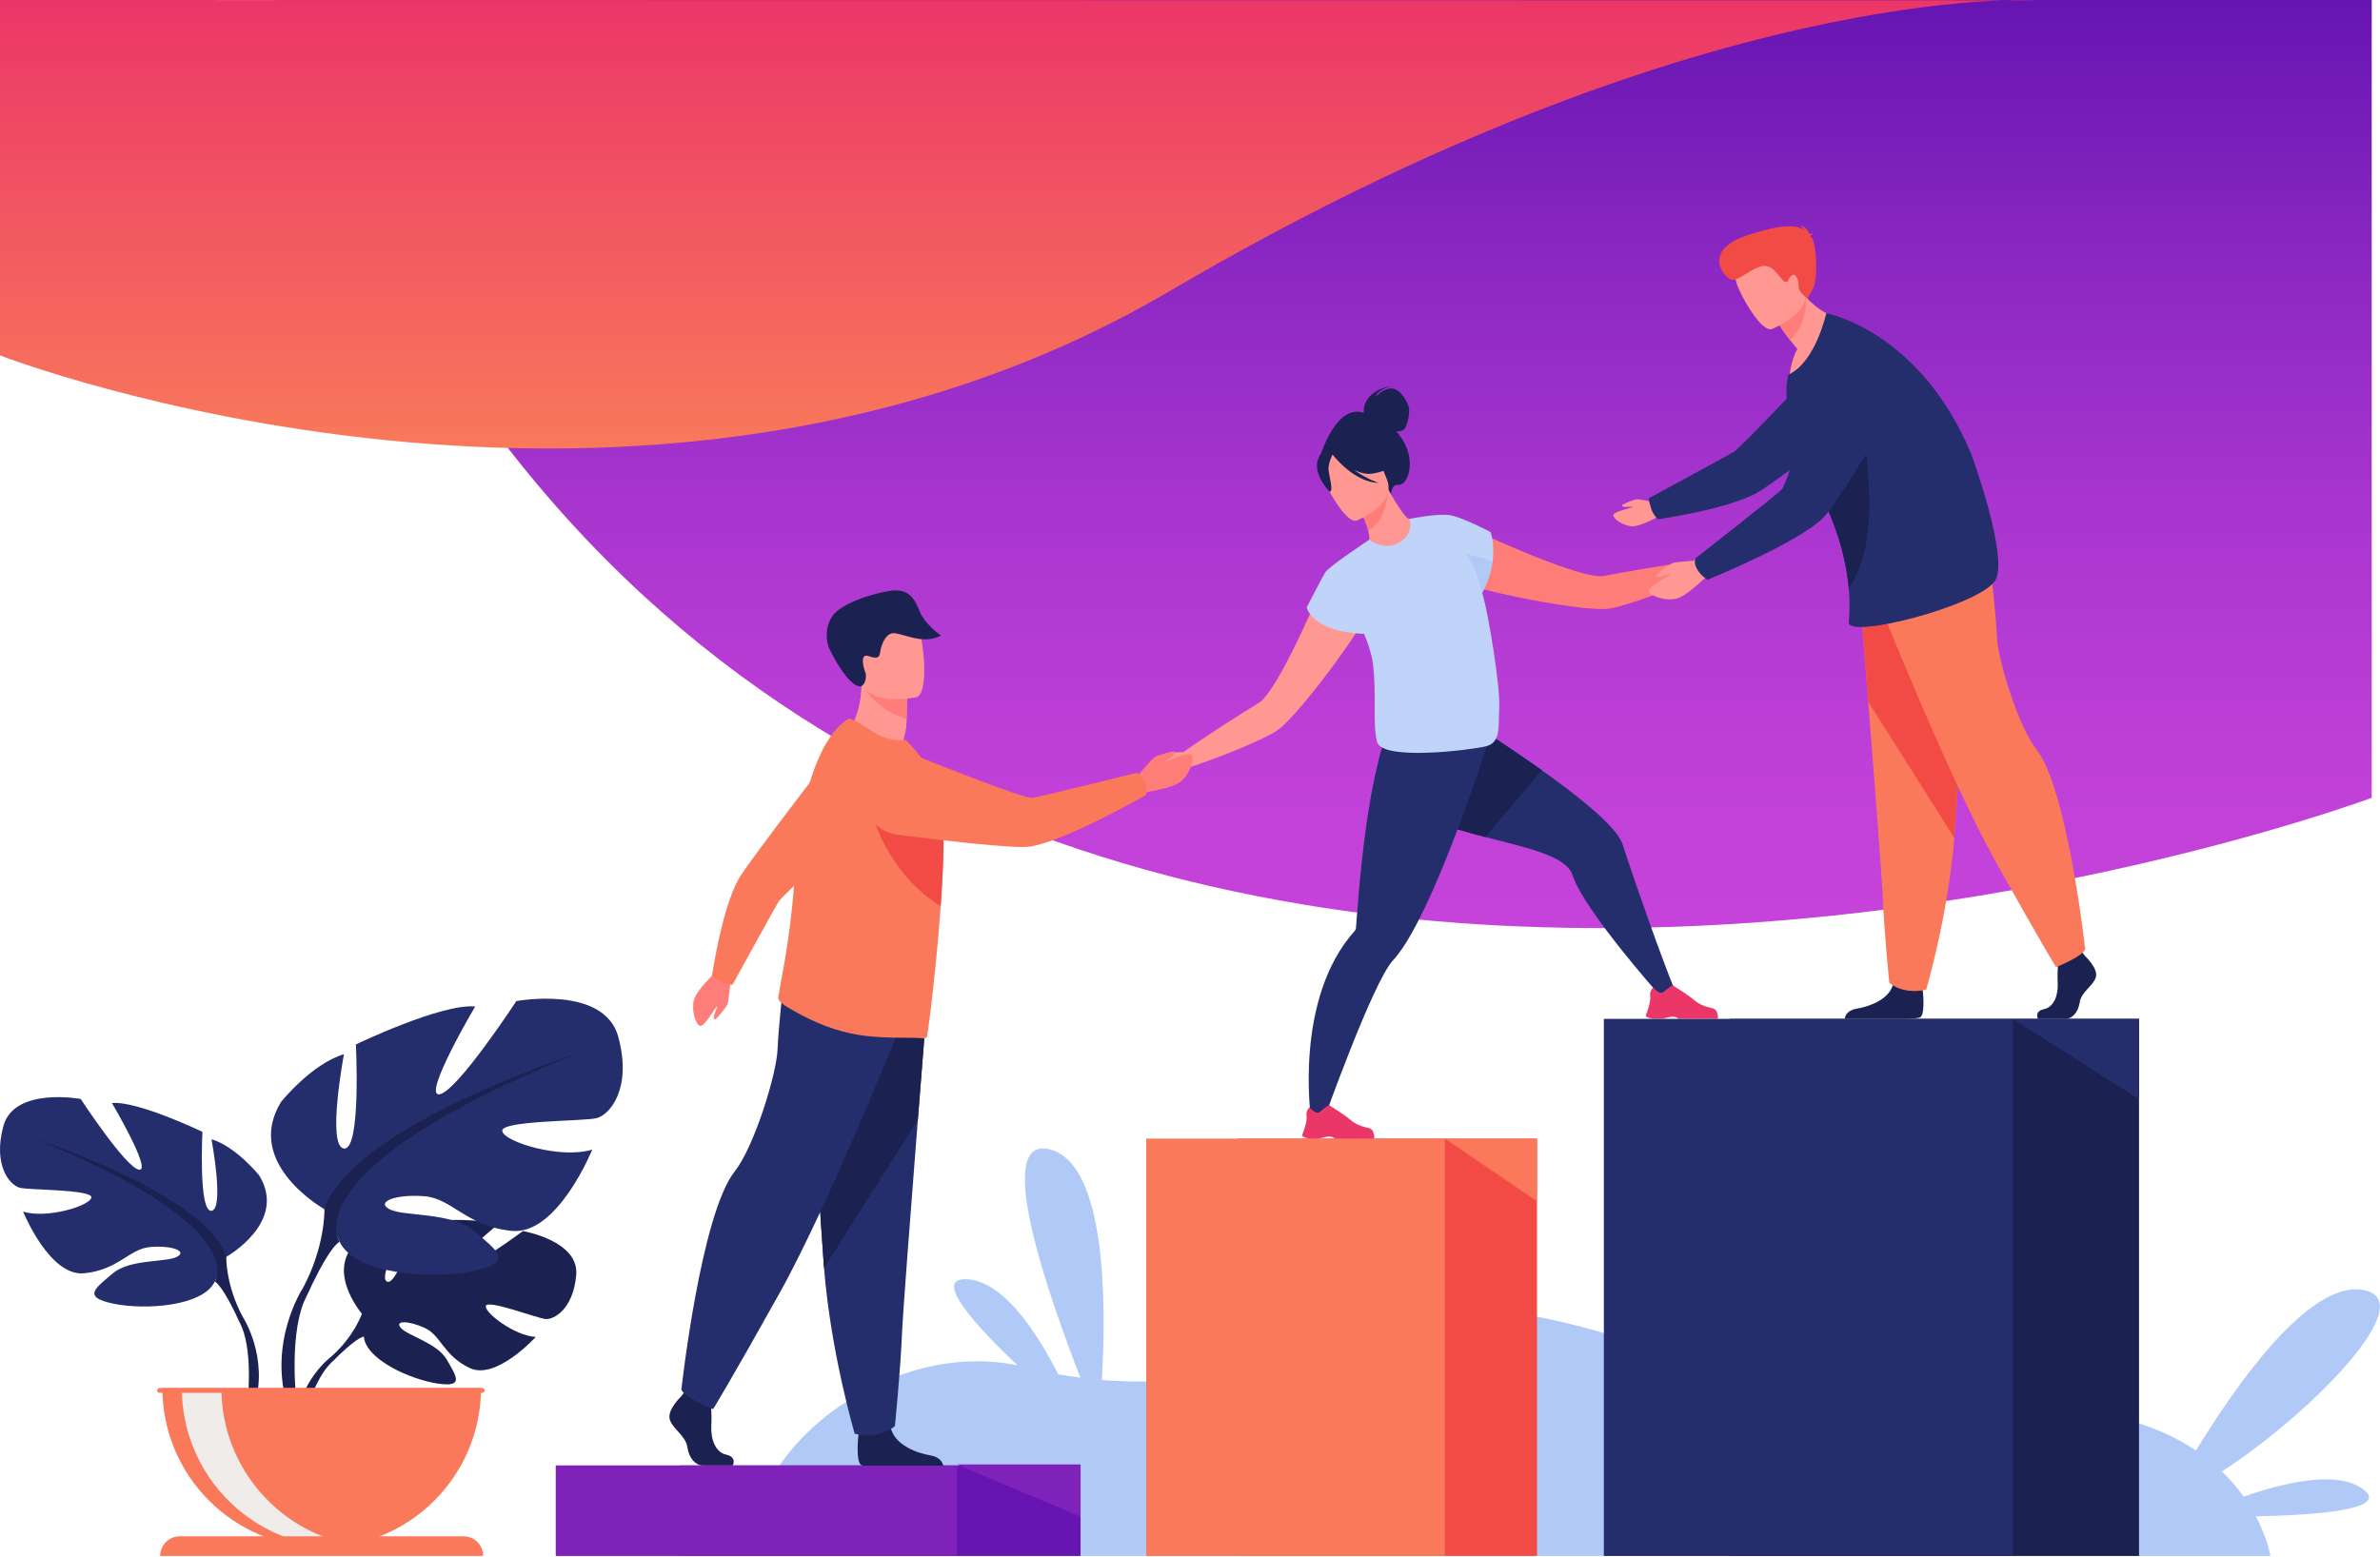 <svg xmlns="http://www.w3.org/2000/svg" width="2297" height="1503" viewBox="0 0 2297 1503" fill="none"><path d="M2289 0V770.202C2289 770.202 719.371 1355.82 265 0H2289Z" fill="url(#paint0_linear_3443_1552)"></path><path d="M2280.51 1437.54C2255.22 1419.06 2203.55 1431.53 2165.41 1444.88C2159.72 1436.87 2152.81 1428.62 2144.45 1420.55C2226.61 1367.63 2340.08 1254.76 2279.94 1245.21C2227.66 1236.9 2157.1 1338.5 2119.4 1400.34C2080.24 1374 2020.24 1354.64 1928.63 1361.35C1690.89 1378.78 1505.16 1225.43 1368.26 1276.57C1259.41 1317.24 1159.65 1340.02 1063.44 1332.24C1067.58 1261.96 1068.48 1123.97 1013.29 1109.65C957.267 1095.12 1012.22 1251.83 1042.77 1330.08C1035.6 1329.16 1028.45 1328.07 1021.32 1326.8C1001.54 1287.8 968.946 1236.76 933.158 1235.02C899.454 1233.38 941.052 1279.26 981.986 1318.13C864.334 1293.43 724.772 1389.06 722.457 1502.14H2191.27C2191.27 1502.14 2188.67 1485.64 2177.15 1463.88C2233.92 1462.77 2307.98 1457.61 2280.51 1437.54Z" fill="#B1C9F6"></path><path d="M1042.86 1414.75H655.732V1502.16H1042.86V1414.75Z" fill="#6615B2"></path><path d="M923.489 1414.75H536.367V1502.17H923.489V1414.75Z" fill="#7F22BA"></path><path d="M1195.15 1502.14H1483.41V1099.23H1195.15V1502.14Z" fill="#F24B46"></path><path d="M1106.27 1502.14H1394.53V1099.23H1106.27V1502.14Z" fill="#F9795A"></path><path d="M1394.53 1099.23L1483.41 1159.73V1099.23H1394.53Z" fill="#F9795A"></path><path d="M504.698 1188.48C504.698 1188.48 450.79 1228.57 440.279 1226.14C429.767 1223.71 479.676 1182.87 479.676 1182.87C460.895 1173.84 402.515 1179.5 402.515 1179.5C402.515 1179.5 383.07 1242.21 373.479 1237.26C363.891 1232.32 393.531 1182.62 393.531 1182.62C372.614 1181.35 346.958 1196.89 346.958 1196.89C311.837 1224.62 349.267 1268.29 349.267 1268.29C349.267 1268.29 342.059 1289.88 319.879 1309.53C319.879 1309.53 288.202 1332.96 286.002 1374.82L291.751 1375.33C291.751 1375.33 300.866 1336.35 317.428 1317.91C318.072 1317.24 319.008 1316.28 320.163 1315.12C322.862 1312.62 324.752 1310.74 326.022 1309.35C334.265 1301.43 345.657 1291.34 351.145 1290.36C351.145 1290.36 350.87 1289.35 350.911 1287.6C350.986 1288.48 351.064 1289.39 351.145 1290.36C353.025 1312.43 395.842 1331.7 422.182 1335.67C448.524 1339.63 440.38 1328.8 431.305 1312.75C422.229 1296.7 393.507 1289.51 386.954 1282.12C380.401 1274.72 393.949 1274.71 409.821 1281.96C425.69 1289.2 427.864 1308.53 453.324 1320.73C478.783 1332.92 517.091 1290.67 517.091 1290.67C496.801 1289.64 467.826 1267.6 468.874 1260.86C469.924 1254.12 518.059 1272.5 526.288 1273.38C534.517 1274.26 553.24 1264.02 556.137 1230.88C559.034 1197.73 504.698 1188.48 504.698 1188.48Z" fill="#1B2251"></path><path d="M218.399 1213.37C218.399 1213.37 277.941 1180.03 250.154 1134.78C250.154 1134.78 227.926 1106.99 204.109 1099.85C204.109 1099.85 216.81 1167.33 204.109 1168.91C191.406 1170.5 195.376 1092.7 195.376 1092.7C195.376 1092.7 132.659 1062.53 108.048 1064.92C108.048 1064.92 146.949 1130.81 134.246 1129.22C121.544 1127.63 77.881 1060.95 77.881 1060.95C77.881 1060.95 13.576 1049.04 3.256 1087.15C-7.064 1125.25 9.607 1144.31 19.134 1146.69C28.66 1149.07 89.789 1148.27 88.202 1156.21C86.614 1164.15 45.333 1176.86 22.31 1169.71C22.31 1169.71 47.715 1232.43 81.058 1229.25C114.401 1226.08 124.722 1205.43 145.363 1203.85C166.004 1202.26 181.088 1207.82 170.767 1213.37C160.447 1218.93 125.515 1215.19 108.845 1229.37C92.172 1243.54 78.677 1252.27 109.639 1258.62C140.6 1264.98 196.172 1261.01 207.286 1237.19C218.399 1213.37 218.399 1213.37 218.399 1213.37Z" fill="#242E6C"></path><path d="M234.277 1271.33C217.605 1240.37 218.399 1213.37 218.399 1213.37C199.346 1153.04 32.631 1099.05 32.631 1099.05C244.597 1184.79 207.285 1237.19 207.285 1237.19C212.997 1240.52 221.563 1256.41 227.507 1268.6C228.352 1270.68 229.694 1273.55 231.685 1277.44C232.492 1279.21 233.138 1280.65 233.584 1281.66C244.497 1308.96 238.716 1356.12 238.716 1356.12L245.331 1357.9C259.988 1310.37 234.277 1271.33 234.277 1271.33Z" fill="#1B2251"></path><path d="M313.125 1167.39C313.125 1167.39 234.638 1123.44 271.265 1063.79C271.265 1063.79 300.567 1027.16 331.961 1017.74C331.961 1017.74 315.217 1106.69 331.961 1108.79C348.706 1110.88 343.472 1008.32 343.472 1008.32C343.472 1008.32 426.145 968.556 458.586 971.696C458.586 971.696 407.308 1058.55 424.051 1056.46C440.796 1054.37 498.352 966.464 498.352 966.464C498.352 966.464 583.118 950.766 596.722 1001C610.326 1051.23 588.349 1076.34 575.792 1079.48C563.235 1082.62 482.655 1081.58 484.748 1092.04C486.841 1102.51 541.258 1119.25 571.606 1109.83C571.606 1109.83 538.119 1192.5 494.167 1188.32C450.215 1184.13 436.61 1156.92 409.401 1154.83C382.192 1152.74 362.309 1160.06 375.914 1167.39C389.518 1174.71 435.564 1169.79 457.54 1188.47C479.516 1207.15 497.307 1218.67 456.493 1227.04C415.681 1235.41 342.426 1230.18 327.776 1198.78C313.125 1167.39 313.125 1167.39 313.125 1167.39Z" fill="#242E6C"></path><path d="M558.002 1016.69C558.002 1016.69 338.24 1087.86 313.125 1167.39C313.125 1167.39 314.172 1202.97 292.194 1243.78C292.194 1243.78 258.303 1295.25 277.625 1357.89L286.344 1355.55C286.344 1355.55 278.723 1293.39 293.109 1257.4C293.696 1256.07 294.547 1254.17 295.61 1251.85V1251.85C298.236 1246.71 300.003 1242.92 301.119 1240.19C308.954 1224.12 320.245 1203.17 327.774 1198.78C327.774 1198.78 278.591 1129.71 558.002 1016.69Z" fill="#1B2251"></path><path d="M310.48 1493.75C395.39 1493.75 464.221 1424.91 464.221 1340.01H156.737C156.738 1424.92 225.571 1493.75 310.48 1493.75Z" fill="#F9795A"></path><path d="M348.311 1492.57C342.059 1493.35 335.683 1493.75 329.209 1493.75C244.302 1493.75 175.474 1424.91 175.474 1340H213.668C213.669 1418.45 272.414 1483.17 348.311 1492.57Z" fill="#EFECEA"></path><path d="M447.378 1483.18H173.582C163.107 1483.18 154.614 1491.67 154.614 1502.14H466.345C466.345 1491.67 457.853 1483.18 447.378 1483.18Z" fill="#F9795A"></path><path d="M465.361 1340H154.04C152.738 1340 151.682 1341.06 151.682 1342.36C151.682 1343.66 152.738 1344.72 154.04 1344.72H465.361C466.663 1344.72 467.718 1343.66 467.718 1342.36C467.718 1341.06 466.663 1340 465.361 1340Z" fill="#F9795A"></path><path d="M1651.72 530.414C1647.27 529.737 1633.84 542.152 1633.84 542.152C1605.16 545.465 1563.24 553.079 1548.15 555.983C1537.45 558.043 1508.68 548.235 1480.58 536.973C1447.15 523.573 1414.67 508.116 1414.67 508.116C1396.13 507.171 1375.07 541.009 1412.68 562.522C1418.42 565.807 1439.99 571.411 1464.83 576.529C1464.83 576.529 1464.83 576.529 1464.84 576.526C1499.11 583.587 1539.59 589.717 1553.38 587.563C1569.38 585.059 1614.7 568.483 1641.65 555.789C1641.65 555.789 1641.67 555.777 1641.72 555.756C1641.82 555.708 1641.92 555.661 1642.02 555.615C1643.63 554.859 1650.23 551.92 1654.64 552.18C1659.69 552.479 1670.93 543.238 1671.28 540.771C1671.62 538.306 1656.18 531.09 1651.72 530.414Z" fill="#FF7D78"></path><path d="M1616.71 956.688L1600.93 959.896C1600.93 959.896 1528.68 878.72 1517.53 844.561C1511.56 826.306 1473.42 818.418 1433.56 808.113C1398.87 799.143 1362.87 788.335 1345.68 767.248C1308.73 721.941 1368.89 666.27 1368.89 666.27C1368.89 666.27 1432.85 704.283 1488.03 743.556C1526.59 771.001 1560.87 799.059 1566.04 815.185C1578.58 854.398 1605.18 928.937 1616.71 956.688Z" fill="#242E6C"></path><path d="M1595.58 983.467H1604.46C1607.44 983 1609.63 982.139 1612.69 981.74C1617.32 981.132 1619.45 983.032 1619.87 983.467C1619.93 983.525 1619.96 983.557 1619.96 983.557H1657.68C1658.63 982.202 1657.72 979.063 1656.83 976.752C1656.23 975.182 1654.91 973.992 1653.29 973.524C1649.29 972.365 1641.41 971.334 1634.19 964.795C1630.12 961.123 1614.56 951.294 1614.56 951.294L1614.48 951.275C1614.14 951.282 1612.51 951.78 1605.44 957.757C1601.78 960.84 1595.54 953.402 1595.54 953.402C1595.54 953.402 1594.37 954.37 1593.5 956.175C1592.8 957.599 1592.28 959.554 1592.69 961.966C1593.25 965.365 1591.44 971.682 1589.99 975.955C1589.11 978.544 1588.37 980.38 1588.37 980.38C1588.37 980.38 1587.94 982.512 1595.58 983.467Z" fill="#EB3668"></path><path d="M1488.03 743.555L1433.56 808.112C1398.87 799.142 1362.87 788.334 1345.68 767.247C1308.73 721.94 1368.89 666.269 1368.89 666.269C1368.89 666.269 1432.85 704.283 1488.03 743.555Z" fill="#1B2251"></path><path d="M1438.53 709.835C1438.53 709.835 1434.14 723.681 1426.99 744.512C1417.96 770.851 1404.49 808.354 1389.89 843.134C1386.68 850.775 1383.41 858.291 1380.13 865.523C1367.99 892.287 1355.55 915.23 1344.61 926.888C1324.94 947.848 1277.13 1082.6 1277.13 1082.6L1265.22 1079.3C1265.22 1079.3 1248.61 964.237 1307.45 898.763C1308.08 898.065 1308.57 897.257 1308.64 896.32C1308.65 896.312 1308.65 896.303 1308.65 896.295C1309.43 886.602 1312.23 843.202 1318.32 799.223C1319.82 788.432 1321.51 777.616 1323.42 767.25C1323.54 766.586 1323.67 765.931 1323.78 765.276C1332.74 717.348 1341.31 696.03 1352.37 685.308L1433.72 708.463L1438.53 709.835Z" fill="#242E6C"></path><path d="M1263.89 1099.15H1272.77C1275.74 1098.68 1277.94 1097.82 1280.99 1097.42C1285.62 1096.81 1287.76 1098.71 1288.18 1099.15C1288.24 1099.2 1288.26 1099.23 1288.26 1099.23H1325.99C1326.94 1097.88 1326.03 1094.74 1325.13 1092.43C1324.53 1090.86 1323.22 1089.67 1321.6 1089.2C1317.6 1088.04 1309.71 1087.01 1302.49 1080.47C1298.43 1076.8 1282.87 1066.97 1282.87 1066.97L1282.79 1066.95C1282.45 1066.96 1280.82 1067.46 1273.74 1073.43C1270.08 1076.52 1263.85 1069.08 1263.85 1069.08C1263.85 1069.08 1262.68 1070.05 1261.8 1071.85C1261.1 1073.28 1260.59 1075.23 1260.99 1077.64C1261.56 1081.04 1259.74 1087.36 1258.29 1091.63C1257.41 1094.22 1256.67 1096.06 1256.67 1096.06C1256.67 1096.06 1256.25 1098.19 1263.89 1099.15Z" fill="#EB3668"></path><path d="M1281.34 553.351C1281.34 553.351 1267.73 586.648 1252.03 619.06C1238.83 646.309 1224.17 672.929 1214.87 678.61C1201.75 686.621 1165.63 709.216 1142.2 726.071C1142.2 726.071 1123.91 725.932 1121.07 729.433C1118.23 732.934 1111.67 748.664 1113.59 750.255C1115.5 751.848 1130.04 751.109 1133.57 747.489C1136.65 744.331 1143.51 742.061 1145.21 741.532C1145.32 741.499 1145.42 741.468 1145.53 741.435C1145.57 741.423 1145.6 741.414 1145.6 741.414C1174.08 732.654 1218.74 714.403 1232.26 705.477C1243.91 697.791 1269.71 666.003 1290.3 637.71C1290.3 637.708 1290.3 637.708 1290.3 637.708C1305.23 617.199 1317.41 598.529 1319.44 592.236C1332.77 551.007 1294.41 540.166 1281.34 553.351Z" fill="#FF9792"></path><path d="M1352.52 422.777C1350.9 420.423 1349.27 418.342 1347.64 416.477C1349.66 416.52 1351.84 416.322 1353.65 415.575C1358.43 413.6 1360.61 398.432 1359.89 393.934C1359.17 389.437 1352.54 376.425 1344.35 375.128C1336.17 373.831 1327.71 382.92 1327.71 382.92C1329.22 376.359 1343.07 372.576 1343.07 372.576C1314.55 377.834 1316.01 396.857 1316.2 398.613C1290.09 389.313 1274.77 438.477 1274.77 438.477L1342.39 478.33C1342.39 478.33 1342.57 467.47 1349.02 468.17C1359.09 469.262 1367.46 444.554 1352.52 422.777Z" fill="#1B2251"></path><path d="M1356.83 525.938C1341.31 533.252 1320.72 522.718 1320.83 522.606C1322.16 521.276 1321.69 517.292 1320.47 512.083C1319.25 506.652 1316.37 499.224 1311.05 490.359C1309.94 488.474 1308.84 486.59 1307.5 484.594L1309.28 483.93L1339.43 471.848C1339.43 471.848 1344.3 480.604 1349.4 488.583C1353.72 495.234 1358.27 501.219 1360.26 500.998C1360.37 500.889 1380.32 514.633 1356.83 525.938Z" fill="#FF9792"></path><path d="M1339.43 474.841C1338.65 485.592 1334.99 504.988 1320.47 512.083C1319.25 506.652 1316.37 499.224 1311.05 490.359L1339.43 474.841Z" fill="#FF7D78"></path><path d="M1309.29 502.595C1309.29 502.595 1348.54 487.125 1338.53 462.831C1328.52 438.538 1326.84 420.179 1301.36 429.029C1275.88 437.878 1274.86 449.143 1276.23 458.064C1277.59 466.985 1298.82 505.993 1309.29 502.595Z" fill="#FF9792"></path><path d="M1323.93 457.291C1342.05 454.733 1347.34 447.408 1347.34 447.408C1347.34 447.408 1330.65 442.62 1320.84 426.274C1320.84 426.274 1300.47 419.405 1285.38 430.888C1284.46 432.083 1283.8 433.49 1283.47 435.145C1280.01 434.011 1274.81 434.306 1271.81 444.084C1267.3 458.773 1283.34 474.813 1283.34 474.813C1287.23 473.713 1282.84 460.622 1282.23 453.636C1281.78 448.494 1284.55 441.913 1286.05 438.792C1287.97 441.283 1307.09 465.311 1330.43 466.269C1330.43 466.269 1318.1 461.992 1306.88 453.621C1312.45 456.362 1318.39 458.072 1323.93 457.291Z" fill="#1B2251"></path><path d="M1431.55 575.991C1431.22 574.819 1430.87 573.603 1430.49 572.355C1436.32 561.214 1439.18 551.173 1440.4 542.674C1443.06 524.717 1438.51 513.633 1438.51 513.633C1438.51 513.633 1411.29 499.196 1399.27 497.358C1399.21 497.338 1399.16 497.319 1399.12 497.313C1398.98 497.294 1398.81 497.279 1398.63 497.268C1386.5 495.594 1360.23 500.957 1360.23 500.957C1360.23 500.957 1365.3 514.448 1351 523.442C1336.7 532.434 1321.43 521.138 1321.43 521.138C1320.97 521.448 1320.48 521.789 1319.98 522.146L1319.98 522.144C1319.98 522.144 1282.36 546.964 1278.98 552.637C1275.6 558.311 1261.14 586.394 1261.14 586.394C1261.14 586.394 1265.72 609.971 1316.54 611.943C1320.72 622.075 1323.92 631.959 1324.96 640.202C1328.99 672.206 1324.31 697.453 1329.01 716.133C1333.72 734.814 1418.51 724.161 1433.86 720.567C1449.22 716.972 1445.76 700.576 1446.94 684.648C1448.43 664.634 1436.55 593.647 1431.55 575.991Z" fill="#C0D3F8"></path><path d="M1440.4 542.674C1439.18 551.207 1436.3 561.294 1430.42 572.487C1429.09 566.614 1423.66 545.112 1414.91 535.356C1414.91 535.356 1429.65 536.689 1440.4 542.674Z" fill="#B1C9F6"></path><path d="M1095.16 752.424C1095.16 752.424 1110.95 733.281 1114.35 731.018C1117.75 728.755 1132.67 724.788 1133.53 725.587C1134.38 726.386 1134.42 727.543 1132.57 729.175C1130.72 730.808 1123.67 734.926 1124.67 735.39C1125.68 735.854 1146.97 725.255 1150.04 728.82C1153.11 732.384 1148.3 747.099 1140.1 754.152C1131.89 761.205 1107.41 764.215 1105.87 765.199C1092.81 773.552 1095.16 752.424 1095.16 752.424Z" fill="#FF7D78"></path><path d="M817.038 708.221C817.038 708.221 839.732 735.145 868.632 723.883C868.632 723.883 874.85 708.846 874.937 697.761C874.946 696.397 874.964 695.075 874.985 693.818C875.139 681.336 875.561 674.333 875.561 674.333C875.561 674.333 875.552 674.33 875.531 674.327C874.217 673.778 831.352 656.181 831.389 657.642C832.123 691.4 817.038 708.221 817.038 708.221Z" fill="#FF9792"></path><path d="M835.69 665.692C839.824 673.353 854.007 688.343 874.984 693.818C875.138 681.336 875.56 674.333 875.56 674.333C875.56 674.333 875.551 674.33 875.53 674.327C874.344 674.008 834.461 663.433 835.69 665.692Z" fill="#FF7D78"></path><path d="M884.537 673.035C884.537 673.035 836.332 684.369 829.737 654.241C823.141 624.112 812.477 605.284 842.977 596.775C873.475 588.266 881.992 598.449 886.639 607.969C891.287 617.49 896.907 669.311 884.537 673.035Z" fill="#FF9792"></path><path d="M831.387 662.449C830.728 662.87 820.356 666.057 800.712 626.925C797.629 620.782 795.529 607.494 802.716 595.752C809.905 584.01 835.391 574.778 856.566 570.76C877.741 566.743 882.825 578.657 887.812 590.633C893.046 603.203 908.164 613.552 908.164 613.552C889.904 623.753 867.911 609.163 860.291 611.563C852.671 613.962 849.981 625.97 849.409 629.82C848.837 633.668 847.959 636.866 838.378 633.429C828.797 629.991 834.047 647.008 835.58 650.261C835.58 650.261 836.882 658.928 831.387 662.449Z" fill="#1B2251"></path><path d="M707.207 1414.75H678.018C671.9 1414.75 665.1 1408.54 663.398 1397.17C661.695 1385.8 649.118 1379.6 646.395 1370.29C643.672 1360.99 657.621 1347.89 657.621 1347.89L659.951 1344.85L662.377 1341.69L685.498 1347.2C685.498 1347.2 686.068 1352.78 686.425 1359.88C686.673 1365.01 686.808 1370.95 686.519 1376.15C685.838 1388.56 689.949 1401.91 700.825 1404.33C711.71 1406.75 707.207 1414.75 707.207 1414.75Z" fill="#1B2251"></path><path d="M910.407 1415.03H833.035C832.294 1414.88 831.733 1414.71 831.392 1414.54C826.227 1411.88 827.844 1391.51 828.465 1385.22C828.585 1384.06 828.669 1383.37 828.669 1383.37C828.669 1383.37 855.876 1360.97 859.62 1378.13C859.739 1378.66 859.875 1379.19 860.02 1379.7V1379.71C864.744 1395.76 885.856 1403.05 898.051 1405.09C907.37 1406.65 909.787 1412.24 910.407 1415.03Z" fill="#1B2251"></path><path d="M894.812 967.604C894.812 967.604 890.68 1019.16 885.824 1081.12C879.223 1165.3 871.285 1268.7 870.501 1288.29C869.143 1322.3 863.696 1376.71 863.696 1376.71C863.696 1376.71 850.779 1389.64 824.927 1384.19C824.927 1384.19 801.89 1306.52 795.31 1224.34C795.208 1223 795.106 1221.64 795.004 1220.28C788.884 1136.63 779.364 960.462 779.364 960.462L894.812 967.604Z" fill="#242E6C"></path><path d="M894.812 967.604C894.812 967.604 890.68 1019.16 885.824 1081.12L795.31 1224.34C795.208 1222.99 795.106 1221.64 795.004 1220.28C788.884 1136.62 779.364 960.461 779.364 960.461L894.812 967.604Z" fill="#1B2251"></path><path d="M875.944 973.725C875.944 973.725 801.467 1160.43 752.497 1248.17C703.527 1335.9 688.224 1360.39 688.224 1360.39C688.224 1360.39 660.167 1349.17 657.616 1341.52C657.616 1341.52 676.343 1172.13 709.138 1130.84C727.669 1107.51 749.436 1037.49 750.457 1013C751.477 988.519 757.088 940.059 757.088 940.059L875.944 973.725Z" fill="#242E6C"></path><path d="M705.424 942.633C705.424 942.633 703.496 965.949 702.082 969.53C700.668 973.11 691.254 984.208 690.163 984.049C689.072 983.89 688.421 983.015 688.972 980.757C689.524 978.499 692.771 971.516 691.743 971.697C690.713 971.88 679.937 991.536 675.645 990.43C671.352 989.323 667.155 975.345 669.709 965.473C672.264 955.6 689.598 940.097 690.26 938.507C695.874 925.017 705.424 942.633 705.424 942.633Z" fill="#FF7D78"></path><path d="M697.432 948.546C705.676 951.192 706.996 950.594 706.996 950.594C706.996 950.594 747.118 877.546 751.182 870.859C755.246 864.172 836.369 788.944 836.369 788.944L815.521 711.204C815.521 711.204 723.253 830.685 713.289 847.831C696.824 876.162 687.176 941.962 687.176 941.962C687.176 941.962 690.957 946.467 697.432 948.546Z" fill="#F9795A"></path><path d="M910.536 819.466C910.247 835.432 909.32 853.378 908.068 871.607C907.991 872.688 907.914 873.769 907.839 874.849C907.038 886.142 906.171 897.46 905.175 908.497C904.775 912.923 904.35 917.297 903.908 921.594L903.839 922.173C903.805 923.781 903.609 925.525 903.431 927.118C899.363 968.458 895.099 1001.12 894.308 1001.62C893.364 1002.25 892.299 1002.57 891.134 1002.43C880.293 1001.07 847.946 1003.53 821.463 997.767C799.116 993.053 779.874 984.117 759.485 972.066C756.779 970.467 750.61 966.229 751.111 963.063C751.604 959.582 752.515 954.553 753.673 948.23C757.69 926.24 764.625 888.414 766.991 844.145C767.451 835.898 768.123 827.755 768.991 819.747C771.264 798.889 774.906 779.078 779.791 761.479C788.87 728.785 802.213 703.748 818.953 693.954C821.141 692.729 832.909 700.217 843.717 707.152C853.699 713.551 864.209 715.322 874.428 714.428L883.423 724.376C894.316 737.039 905.914 753.898 909.081 777.861C909.32 779.631 909.524 781.512 909.693 783.512C910.57 793.273 910.783 805.63 910.536 819.466Z" fill="#F9795A"></path><path d="M910.535 819.466C910.246 835.432 909.319 853.378 908.067 871.607C907.99 872.688 907.913 873.769 907.838 874.849C845.911 836.087 836.371 765.155 836.371 765.155C866.836 766.492 891.039 773.496 909.692 783.512C910.569 793.273 910.782 805.63 910.535 819.466Z" fill="#F24B46"></path><path d="M1104.55 754.34C1101.36 745.704 1096.4 746.266 1096.4 746.266C1096.4 746.266 1004.32 769.211 996.058 770.196C987.796 771.182 896.907 734.707 896.907 734.707C896.907 734.707 861.133 718.651 844.375 733.311C829.814 746.051 829.151 762.188 832.558 775.74C836.618 791.89 850.283 803.821 866.803 805.926C903.883 810.649 977.865 819.538 993.37 817.381C1027.88 812.576 1106.08 767.436 1106.08 767.436C1106.08 767.436 1107.06 761.123 1104.55 754.34Z" fill="#F9795A"></path><path d="M2012.47 923.105C2012.47 923.105 2025.26 934.961 2022.77 943.385C2020.27 951.809 2008.73 957.425 2007.17 967.722C2005.61 978.019 1999.37 983.634 1993.75 983.634C1988.13 983.634 1966.98 983.634 1966.98 983.634C1966.98 983.634 1962.84 976.388 1972.83 974.204C1982.81 972.02 1986.58 959.921 1985.95 948.689C1985.33 937.457 1986.89 922.481 1986.89 922.481L2008.1 917.488L2012.47 923.105Z" fill="#1B2251"></path><path d="M1853.04 982.232C1851.74 982.884 1847.18 983.332 1840.92 983.633H1780.37C1780.58 981.832 1781.99 975.412 1791.89 973.815C1803.07 971.997 1822.45 965.496 1826.77 951.188C1826.91 950.732 1827.04 950.258 1827.14 949.787C1830.57 934.501 1855.53 954.464 1855.53 954.464C1855.53 954.464 1855.6 955.075 1855.71 956.118C1856.3 961.739 1857.77 979.869 1853.04 982.232Z" fill="#1B2251"></path><path d="M1794.85 573.32C1794.85 573.32 1798.64 620.617 1803.1 677.47C1809.15 754.701 1816.44 849.566 1817.16 867.537C1818.4 898.744 1823.4 948.661 1823.4 948.661C1823.4 948.661 1835.25 960.521 1858.97 955.522C1858.97 955.522 1880.1 884.264 1886.14 808.868C1886.23 807.632 1886.33 806.388 1886.42 805.143C1892.04 728.389 1900.77 566.769 1900.77 566.769L1794.85 573.32Z" fill="#F9795A"></path><path d="M1794.85 573.32C1794.85 573.32 1798.64 620.617 1803.1 677.47L1886.14 808.868C1886.23 807.632 1886.33 806.388 1886.42 805.143C1892.04 728.389 1900.77 566.769 1900.77 566.769L1794.85 573.32Z" fill="#F24B46"></path><path d="M1812.17 578.938C1812.17 578.938 1880.49 750.228 1925.42 830.724C1970.35 911.222 1984.39 933.686 1984.39 933.686C1984.39 933.686 2010.13 923.389 2012.47 916.369C2012.47 916.369 1995.29 760.965 1965.2 723.084C1948.2 701.677 1928.23 637.438 1927.3 614.973C1926.36 592.509 1921.21 548.048 1921.21 548.048L1812.17 578.938Z" fill="#F9795A"></path><path d="M1601.41 486.036C1601.41 486.036 1582.88 481.798 1579.76 482.011C1576.64 482.226 1565.73 486.79 1565.58 487.675C1565.44 488.558 1565.95 489.279 1567.84 489.406C1569.72 489.533 1575.93 488.735 1575.54 489.487C1575.14 490.238 1557.27 493.752 1557.07 497.351C1556.87 500.948 1566.67 507.634 1574.94 508.083C1583.22 508.531 1599.48 498.917 1600.88 498.796C1612.71 497.762 1601.41 486.036 1601.41 486.036Z" fill="#FF9792"></path><path d="M1593.48 490.743C1590.82 482.277 1591.44 480.929 1591.44 480.929C1591.44 480.929 1666.57 440.305 1673.45 436.186C1680.33 432.067 1757.97 349.443 1757.97 349.443L1837.49 371.332C1837.49 371.332 1714.43 465.078 1696.79 475.172C1667.65 491.854 1600.16 501.296 1600.16 501.296C1600.16 501.296 1595.56 497.392 1593.48 490.743Z" fill="#242E6C"></path><path d="M1782.06 309.276C1782.06 309.276 1754.19 358.329 1726.94 364.731C1726.94 364.731 1728.07 348.257 1734.71 336.983C1731.99 333.778 1729.6 330.834 1727.54 328.199C1720.68 319.409 1717.42 314.029 1717.42 314.029L1726.66 289.165L1732.94 272.296C1735.95 277.77 1739.28 282.436 1742.75 286.425C1760.6 306.959 1782.06 309.276 1782.06 309.276Z" fill="#FF9792"></path><path d="M1742.74 286.425C1742.74 286.425 1746.07 311.006 1727.54 328.199C1720.68 319.409 1717.42 314.029 1717.42 314.029L1726.66 289.165C1736.58 286.144 1742.74 286.425 1742.74 286.425Z" fill="#FF7D78"></path><path d="M1710.07 317.654C1710.07 317.654 1751.72 301.415 1741.21 275.63C1730.7 249.845 1728.99 230.383 1701.95 239.662C1674.91 248.94 1673.79 260.873 1675.2 270.332C1676.62 279.792 1698.96 321.214 1710.07 317.654Z" fill="#FF9792"></path><path d="M1925.25 560.996C1908.44 585.155 1782.81 617.434 1784.3 600.711C1784.87 594.312 1785.64 583.028 1784.28 567.728C1783.97 564.144 1783.53 560.349 1782.95 556.332C1779.76 534.36 1772.17 506.106 1755.26 473.403C1754 470.951 1752.68 468.484 1751.31 465.982C1744.35 453.319 1738.41 439.932 1733.89 426.844C1725.18 401.689 1721.68 377.623 1726.07 361.888C1726.08 361.811 1726.11 361.743 1726.14 361.667C1752.4 349.523 1762.57 302.429 1762.57 302.429C1762.57 302.429 1852.17 318.513 1902.36 437.941C1902.36 437.941 1939.87 539.968 1925.25 560.996Z" fill="#242E6C"></path><path d="M1784.28 567.728C1783.97 564.144 1783.53 560.349 1782.95 556.332C1779.76 534.36 1772.17 506.106 1755.26 473.403C1758.17 455.804 1762.17 441.168 1766.57 434.58C1784.44 407.799 1794.85 403.613 1794.85 403.613C1794.85 403.613 1821.65 516.626 1784.28 567.728Z" fill="#1B2251"></path><path d="M1643.05 540.839C1643.05 540.839 1618.26 542.14 1614.42 543.525C1610.58 544.91 1598.51 554.54 1598.64 555.702C1598.78 556.863 1599.69 557.582 1602.1 557.069C1604.51 556.555 1612.02 553.336 1611.79 554.421C1611.57 555.506 1590.38 566.305 1591.42 570.892C1592.45 575.48 1607.14 580.376 1617.69 577.982C1628.24 575.588 1645.23 557.703 1646.94 557.051C1661.42 551.527 1643.05 540.839 1643.05 540.839Z" fill="#FF9792"></path><path d="M1638.37 550.239C1633.41 542.217 1636.99 538.558 1636.99 538.558C1636.99 538.558 1713.55 478.609 1719.56 472.552C1725.56 466.497 1753.36 370.061 1753.36 370.061C1753.36 370.061 1762.93 331.033 1785.33 326.729C1804.8 322.989 1818.26 332.622 1827.07 343.916C1837.56 357.374 1838.59 375.937 1829.88 390.613C1810.33 423.555 1770.9 488.942 1759.38 500.114C1733.75 524.977 1647.99 559.723 1647.99 559.723C1647.99 559.723 1642.27 556.539 1638.37 550.239Z" fill="#242E6C"></path><path d="M1747.19 227.732C1747.48 227.156 1748.33 226.54 1750.4 225.907C1750.4 225.907 1748.46 225.256 1746.2 225.751C1745.04 222.897 1742.19 218.038 1736.86 218C1736.86 218 1739.92 218.796 1741.05 221.857C1733.74 217.226 1720.2 215.881 1686.39 227.143C1641.83 241.985 1664.09 267.852 1670.84 269.926C1677.59 272 1690.03 258.69 1701.21 256.873C1712.39 255.056 1718.44 270.633 1722.7 271.925C1726.97 273.217 1724.54 269.673 1729.01 266.123C1733.47 262.573 1736.03 270.924 1735.94 276.789C1735.84 282.654 1744.55 288.214 1744.55 288.214C1744.55 288.214 1744.55 288.214 1749.65 278.849C1754.76 269.485 1753.37 235.489 1748.49 229.371C1748.06 228.831 1747.63 228.282 1747.19 227.732Z" fill="#F24B46"></path><path d="M1042.86 1413.77V1464.19L923.489 1413.77H1042.86Z" fill="#7F22BA"></path><path d="M2064.42 983.631H1669.65V1502.14H2064.42V983.631Z" fill="#1B2251"></path><path d="M1942.7 983.634H1547.92V1502.15H1942.7V983.634Z" fill="#242E6C"></path><path d="M2064.42 983.634V1061.17L1942.7 983.634H2064.42Z" fill="#242E6C"></path><path d="M0 343.119C0 343.119 616.414 581.957 1129.02 280.967C1641.63 -20.022 1965 0.288 1965 0.288L0 0V343.119Z" fill="url(#paint1_linear_3443_1552)"></path><defs><linearGradient id="paint0_linear_3443_1552" x1="1277" y1="0" x2="1277" y2="896" gradientUnits="userSpaceOnUse"><stop stop-color="#6615B2"></stop><stop offset="0.296" stop-color="#8D28C3"></stop><stop offset="0.585" stop-color="#AC37D0"></stop><stop offset="0.83" stop-color="#BF40D8"></stop><stop offset="1" stop-color="#C643DB"></stop></linearGradient><linearGradient id="paint1_linear_3443_1552" x1="982.5" y1="433" x2="982.5" y2="0" gradientUnits="userSpaceOnUse"><stop stop-color="#F9795A"></stop><stop offset="1" stop-color="#EB3668"></stop></linearGradient></defs></svg>